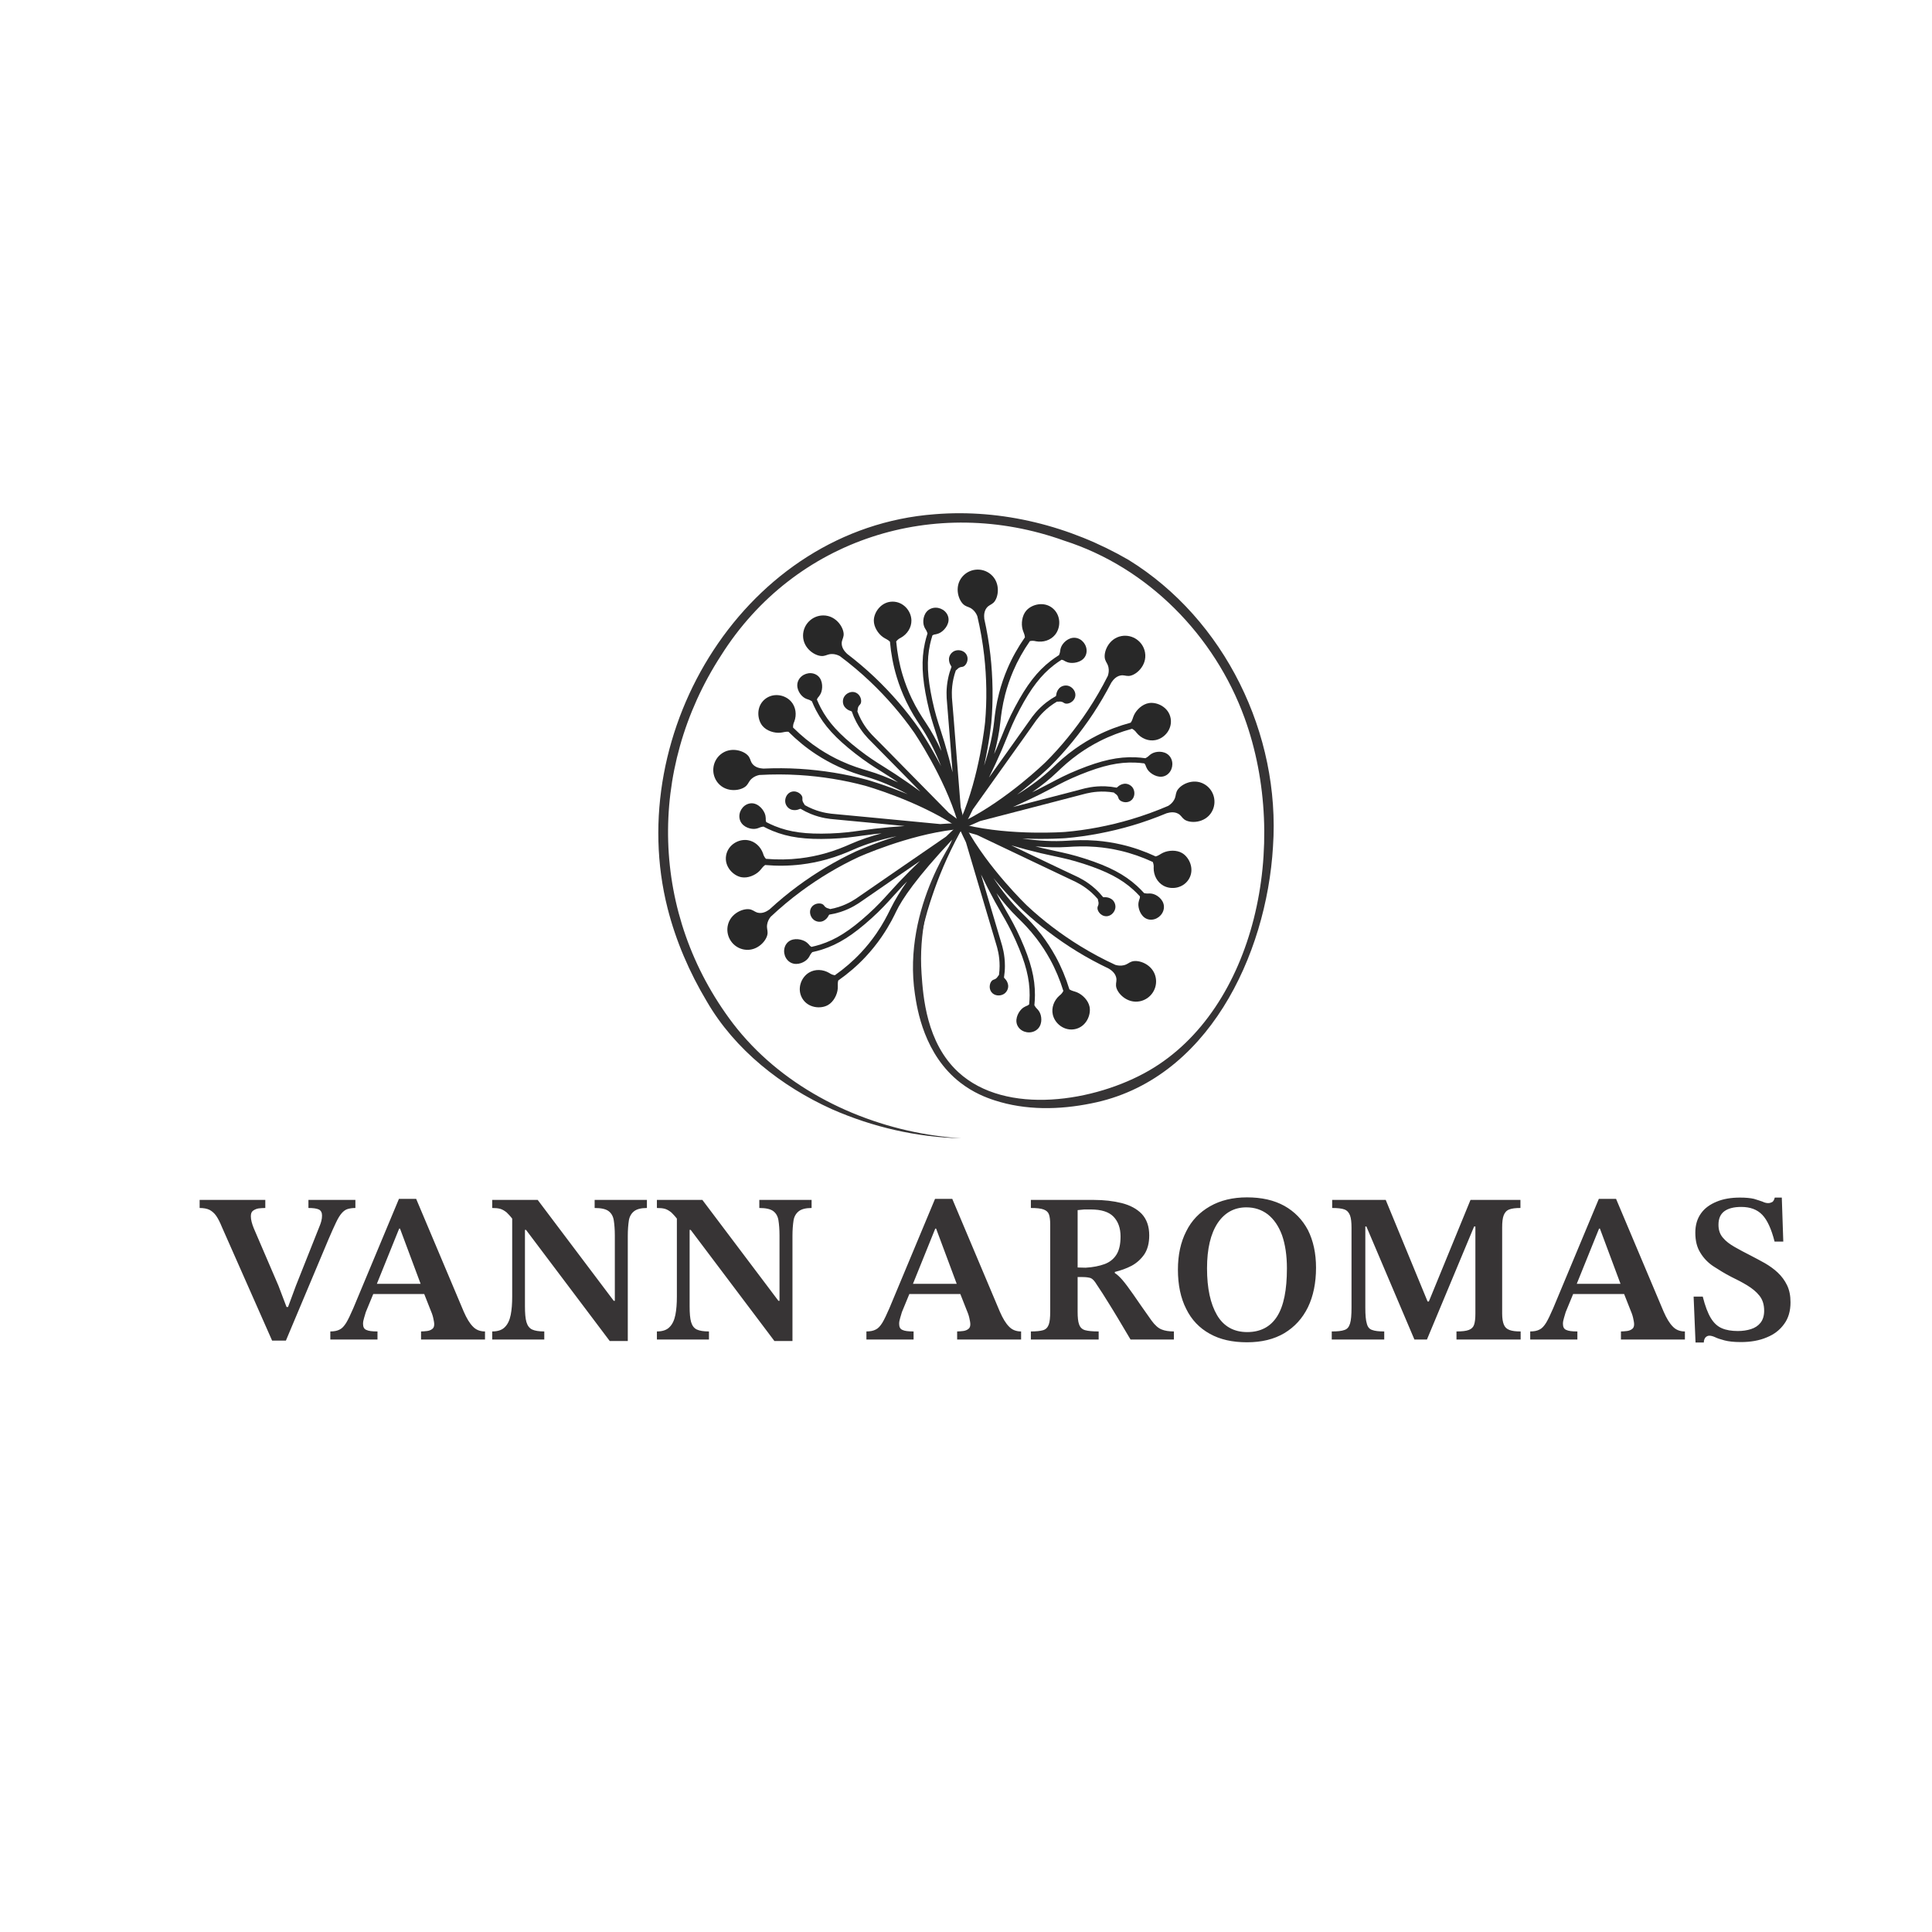<svg xmlns:xlink="http://www.w3.org/1999/xlink" viewBox="0 0 17638.88 17638.88" style="shape-rendering:geometricPrecision; text-rendering:geometricPrecision; image-rendering:optimizeQuality; fill-rule:evenodd; clip-rule:evenodd" version="1.1" height="176.389mm" width="176.389mm" xml:space="preserve" xmlns="http://www.w3.org/2000/svg">
 <defs>
  <style type="text/css">
   
    .fil2 {fill:#373435;fill-rule:nonzero}
    .fil1 {fill:#363435;fill-rule:nonzero}
    .fil0 {fill:#282828;fill-rule:nonzero}
   
  </style>
 </defs>
 <g id="Layer_x0020_1">
  <g id="_2650642293952">
   <path d="M8726.55 6121.08c14.5,-10.58 16.41,-15.95 26.57,-22.76 17.39,-11.64 28.47,-6.91 41.91,-12.73 26.7,-11.54 50.37,-59.51 32.81,-101.18 -18.21,-43.14 -71.12,-56.83 -108.87,-42.97 -26.39,9.74 -45.79,32.92 -52.32,57.33 -6.63,24.73 0.85,47.66 3,54.29 5.61,17.22 12.59,23 17.39,34.96 -12.52,32.71 -22.68,66.22 -29.98,100.23 -22.09,102.3 -14.75,182.95 -11.5,218.4 6.1,67.7 16.05,194.63 29.77,370.28 6.39,81.74 13.58,173.67 21.55,274.46 -22.11,-90.74 -46.24,-180.09 -72.39,-267.72 -13.19,-44.24 -25.64,-82.66 -37.57,-119.53 -26.98,-83.39 -50.3,-155.39 -74.57,-268.74 -46.78,-218.55 -52.88,-367.35 -21.13,-513.65 5.92,-27.3 13.44,-54.29 21.8,-81.03 11.6,-6.91 23.77,-9.56 33.48,-10.34 12.27,-2.64 28.5,-7.79 44.9,-18.55 38.99,-25.54 88.69,-89.11 60.79,-153.95 -24.52,-57.01 -96.24,-85.41 -153.95,-60.79 -61.14,26.07 -75.29,98.29 -66.12,144.32 4.06,20.43 12.81,36.2 20.11,46.75 5.12,7.9 11.47,19.75 15.74,34.78 -9.25,29.21 -17.61,58.7 -24.06,88.55 -33.34,153.56 -27.24,308.26 21.09,534.03 24.77,115.78 49.6,192.41 75.85,273.55 11.82,36.51 24.17,74.57 37.25,118.42 5.72,19.23 10.87,38.99 16.41,58.39 -43.64,-95 -91.12,-181.29 -142.49,-258.09 -38.95,-58.25 -84.24,-128.24 -128.83,-221.79 -32.21,-67.6 -59.73,-138.72 -81.81,-211.42 -30.27,-99.7 -49.81,-203.38 -59.27,-308.51 16.12,-20.88 35.84,-30.51 42.48,-33.41 60,-33.65 97.47,-94.43 96.52,-158.22 -1.34,-86.92 -74.02,-171.59 -171.63,-171.59 -103.89,0 -170.6,95.92 -171.59,171.59 -0.78,60.15 39.76,121.92 84.81,153.18 23.07,16.02 42.72,20.95 62.44,41.2 9.7,109.79 30.09,218.16 61.73,322.3 22.9,75.43 51.44,149.26 84.88,219.39 46.22,97.02 92.85,169.05 132.93,228.96 69.74,104.31 132.43,226.55 187.64,365.79 -104,-199.42 -199.25,-339.16 -200.94,-341.63 -114.79,-164.53 -255.02,-327.02 -405.55,-469.93 -79.98,-75.92 -164.72,-147.54 -252.56,-214.77 -25.61,-24.24 -46.64,-54.3 -48.43,-89.75 -1.66,-33.13 12.1,-44.73 16.89,-75.28 9.92,-63.47 -62.86,-185.04 -184.99,-185.04 -102.2,0 -185.03,82.84 -185.03,185.04 0,121.42 120.15,193.81 185.03,184.99 29.98,-4.09 40.85,-16.72 76.9,-17.64 27.31,-0.67 52.14,7.31 74.12,18.91 97.44,72.67 190.92,151.34 278.84,234.85 147.78,140.3 285.43,299.79 397.93,461.04 2.72,3.99 275.2,403.9 398.39,815.27l2.75 9.35c6.18,20.99 19.65,24.69 28.37,24.69 3.38,0 6.1,-0.56 7.33,-0.88l26.57 -7.23 -5.89 -26.88c-9.88,-45.09 -20.32,-89.11 -31.26,-132.12 -18.73,-231.24 -34.54,-433.38 -47.16,-595.06 -13.76,-175.86 -23.68,-302.93 -29.96,-371.94 -2.92,-32.24 -9.8,-107.73 10.73,-202.81 5.64,-26.14 13.16,-51.96 22.15,-77.36z" class="fil0"></path>
   <path d="M7827.78 6495.2c4.31,-17.46 2.29,-22.75 5.68,-34.54 5.86,-20.11 17.39,-23.56 23.95,-36.65 13.02,-26.04 0.32,-78 -39.89,-98.6 -41.67,-21.38 -91.06,2.15 -111.02,37.04 -13.97,24.41 -13.94,54.68 -3.25,77.54 10.83,23.21 31.26,35.95 37.22,39.65 15.34,9.6 24.41,9.53 35.81,15.63 11.39,33.09 25.15,65.3 41.41,96.03 48.86,92.56 106.29,149.64 131.59,174.73 48.19,47.9 137.4,138.74 260.84,264.51 57.4,58.49 121.99,124.28 192.9,196.39 -75.25,-55.31 -151.2,-108.23 -227.54,-158.57 -38.56,-25.4 -72.78,-46.85 -105.62,-67.42 -74.26,-46.53 -138.43,-86.71 -229.87,-157.94 -176.29,-137.33 -276.62,-247.4 -346.36,-379.9 -12.98,-24.7 -24.59,-50.2 -35.35,-76.06 4.45,-12.77 12.03,-22.62 18.98,-29.42 7.73,-9.95 16.83,-24.31 22.47,-43.11 13.44,-44.63 10.66,-125.27 -52.38,-157.02 -55.46,-27.91 -128.63,-3.53 -157.03,52.42 -30.09,59.26 5.51,123.68 42.13,153.03 16.22,13.06 33.09,19.51 45.47,22.9 8.99,2.79 21.48,7.76 34.39,16.51 11.68,28.33 24.28,56.3 38.49,83.32 73.17,139.03 177.31,253.65 359.45,395.54 93.38,72.78 161.64,115.5 233.92,160.76 32.53,20.39 66.47,41.63 104.64,66.82 16.76,11.04 33.41,22.86 50.13,34.14 -94.51,-44.69 -186.34,-80.29 -275.06,-106.11 -67.28,-19.58 -146.97,-44.06 -241.27,-87.07 -68.12,-31.08 -134.9,-67.87 -198.54,-109.39 -87.28,-56.91 -168.91,-123.76 -243.73,-198.23 -1.06,-26.35 7.86,-46.42 11.04,-52.88 24.37,-64.35 14,-135.01 -27.73,-183.23 -56.9,-65.76 -166.97,-83.89 -241.76,-21.17 -79.59,66.82 -69.04,183.16 -21.13,241.76 38.03,46.6 108.76,67.84 163.41,62.83 27.97,-2.54 46.17,-11.4 74.29,-8.57 78.04,77.85 163.3,147.77 254.49,207.22 66.01,43.07 135.33,81.24 206.03,113.49 97.75,44.59 179.77,69.81 248.99,89.95 120.47,35.07 247.08,88.41 378.88,159.6 -207.86,-85.9 -370.63,-131.73 -373.52,-132.54 -193.71,-52.28 -405.59,-86.6 -612.74,-99.3 -110.07,-6.78 -221.02,-7.13 -331.54,-2.19 -35.21,-2.12 -70.63,-11.61 -94.79,-37.61 -22.58,-24.3 -19.48,-42.08 -35.46,-68.54 -33.19,-54.96 -167.07,-101.32 -260.63,-22.83 -78.28,65.69 -88.47,182.39 -22.82,260.67 78.07,93.03 216.64,71.26 260.66,22.79 20.36,-22.4 20.54,-39.09 47.59,-62.94 20.47,-18.06 44.67,-27.94 68.9,-33.16 121.39,-6.98 243.56,-6.77 364.6,0.64 203.37,12.49 411.34,46.21 601.17,97.44 4.65,1.27 470.46,132.5 829.24,368.44l8.11 5.39c18.24,12.1 30.9,6.28 37.61,0.67 2.61,-2.18 4.3,-4.33 5.04,-5.39l15.7 -22.62 -21.8 -16.79c-36.55,-28.19 -72.82,-55.21 -108.83,-81.14 -163.02,-165.1 -305.05,-309.77 -418.68,-425.52 -123.54,-125.87 -212.83,-216.81 -262.01,-265.67 -22.97,-22.79 -76.73,-76.2 -122.13,-162.25 -12.49,-23.63 -23.32,-48.26 -32.74,-73.48z" class="fil0"></path>
   <path d="M7348.11 7350.83c-7.9,-16.13 -12.88,-18.91 -17.82,-30.13 -8.43,-19.16 -1.83,-29.25 -5.22,-43.46 -6.74,-28.33 -49.88,-59.98 -93.94,-49.92 -45.65,10.44 -68.37,60.18 -61.24,99.76 4.97,27.7 24.48,50.84 47.37,61.49 23.22,10.8 47.06,7.45 53.98,6.46 17.92,-2.54 24.83,-8.43 37.46,-11.04 30.03,17.99 61.28,33.83 93.45,46.95 96.95,39.48 177.63,46.25 213.15,49.25 67.7,5.72 194.42,17.96 369.82,34.96 81.56,7.9 173.36,16.79 274,26.46 -93.17,6 -185.38,14.25 -276.22,24.76 -45.86,5.33 -85.83,10.9 -124.25,16.27 -86.78,12.1 -161.75,22.54 -277.6,26.77 -223.31,8.08 -370.95,-11.71 -509.52,-68.4 -25.82,-10.55 -51.12,-22.65 -75.99,-35.53 -4.79,-12.66 -5.29,-25.08 -4.37,-34.74 -0.46,-12.6 -2.72,-29.46 -10.48,-47.49 -18.38,-42.83 -72.35,-102.8 -141.07,-86.61 -60.4,14.26 -100.79,79.98 -86.58,141.12 15.07,64.73 83.72,91.19 130.64,90.13 20.81,-0.46 37.89,-6.31 49.53,-11.68 8.71,-3.67 21.48,-7.86 37,-9.45 27.13,14.18 54.75,27.52 83.01,39.09 145.42,59.48 298.88,80.32 529.59,71.93 118.32,-4.27 198.09,-15.42 282.54,-27.2 38.03,-5.29 77.68,-10.83 123.12,-16.09 19.93,-2.33 40.29,-3.95 60.36,-6.07 -101.14,26.5 -194.38,58.28 -278.94,95.54 -64.13,28.25 -140.9,60.67 -240.77,88.37 -72.14,20 -146.97,34.75 -222.43,43.85 -103.43,12.49 -208.95,13.76 -314.11,4.8 -17.74,-19.51 -23.85,-40.61 -25.54,-47.63 -22.68,-64.95 -76.06,-112.43 -139.03,-122.52 -85.83,-13.79 -181.82,43.08 -198.79,139.17 -18.03,102.34 64.84,184.68 139.2,198.79 59.1,11.22 126.93,-17.95 165.56,-56.9 19.79,-19.93 28.05,-38.42 51.4,-54.33 109.82,9.49 220.07,8.22 328.16,-4.83 78.24,-9.46 155.89,-24.77 230.78,-45.47 103.54,-28.72 182.6,-62.13 248.57,-91.16 114.83,-50.59 246.1,-91.09 392.78,-121.29 -214.41,67.81 -368.58,137.3 -371.29,138.57 -181.97,84.46 -366.36,194.35 -533.23,317.79 -88.65,65.54 -173.88,136.59 -255.37,211.42 -28.33,21.02 -61.56,36.51 -96.77,32.1 -32.95,-4.09 -41.98,-19.69 -71.23,-29.71 -60.78,-20.77 -193.11,29.78 -214.34,150.08 -17.75,100.61 49.46,196.56 150.07,214.31 119.62,21.09 211.73,-84.63 214.35,-150.07 1.16,-30.24 -9.39,-43.11 -4.03,-78.81 4.1,-26.99 16.27,-50.1 31.47,-69.68 88.51,-83.36 182.21,-161.75 279.72,-233.85 163.83,-121.18 344.8,-229.03 523.13,-311.82 4.41,-1.98 445.56,-200.88 872.1,-250.76l9.67 -1.09c21.73,-2.44 27.73,-15.07 29.25,-23.67 0.56,-3.32 0.49,-6.07 0.38,-7.34l-2.5 -27.45 -27.52 1.17c-46.11,1.9 -91.26,4.51 -135.53,7.79 -230.97,-21.69 -432.79,-41.2 -594.22,-56.86 -175.55,-17.01 -302.4,-29.28 -371.48,-35.11 -32.24,-2.68 -107.77,-9.03 -197.84,-45.75 -24.8,-10.09 -48.93,-22.01 -72.35,-35.24z" class="fil0"></path>
   <path d="M7579.53 8299.9c-16.44,-7.26 -22.01,-6.2 -32.98,-11.6 -18.81,-9.24 -20.22,-21.2 -31.96,-29.95 -23.39,-17.36 -76.77,-13.87 -104.04,22.19 -28.29,37.32 -13.69,90.03 17.22,115.74 21.59,18.03 51.4,23.22 75.81,16.65 24.73,-6.63 40.81,-24.55 45.51,-29.73 12.1,-13.45 13.58,-22.41 21.55,-32.57 34.61,-5.46 68.69,-13.44 101.81,-24.09 99.63,-32.07 165.81,-78.74 194.91,-99.27 55.53,-39.13 160.48,-111.2 305.76,-210.93 67.59,-46.39 143.61,-98.56 226.94,-155.89 -67.52,64.49 -132.86,130.14 -195.69,196.57 -31.71,33.55 -58.77,63.53 -84.74,92.28 -58.7,65.09 -109.39,121.29 -195.43,198.97 -165.88,149.75 -291.68,229.45 -434.27,275.13 -26.6,8.5 -53.73,15.49 -81.07,21.59 -11.79,-6.6 -20.15,-15.77 -25.68,-23.78 -8.44,-9.34 -21.03,-20.81 -38.56,-29.63 -41.6,-20.99 -121.5,-32.24 -163.73,24.34 -37.11,49.74 -25.82,126.05 24.38,163.73 53.13,39.9 122.73,16.05 158.04,-14.93 15.63,-13.72 24.95,-29.17 30.41,-40.78 4.31,-8.39 11.4,-19.82 22.26,-31.01 29.92,-6.59 59.62,-14.11 88.73,-23.42 149.65,-47.91 280.56,-130.56 451.94,-285.29 87.88,-79.38 141.82,-139.17 198.93,-202.46 25.76,-28.51 52.53,-58.24 83.96,-91.48 13.8,-14.6 28.33,-28.92 42.37,-43.42 -60.46,85.3 -111.44,169.58 -152.26,252.44 -30.97,62.87 -68.96,137.09 -127.67,222.5 -42.44,61.67 -90.27,121.08 -142.2,176.53 -71.19,76.06 -151.24,144.85 -237.53,205.6 -26.17,-3.56 -44.38,-15.8 -50.16,-20.07 -59.16,-35.17 -130.53,-37.22 -185.28,-4.48 -74.61,44.59 -111.62,149.86 -62.8,234.38 51.93,90 168.35,99.8 234.39,62.83 52.49,-29.38 85.69,-95.39 90.24,-150.03 2.36,-27.98 -3.21,-47.49 4.45,-74.69 90.24,-63.29 173.88,-135.11 248.28,-214.59 53.87,-57.54 103.51,-119.17 147.53,-183.2 77.54,-112.75 120.72,-206.2 131.84,-229.59 55.45,-116.48 187.18,-311.57 512.83,-658.81 -11.15,23.88 -27.45,59.27 -46.46,102.38 -96.8,219.25 -208.11,471.45 -257.64,754.31 -43.35,247.75 -24.83,436.21 -22.12,436.35 2.79,0.14 -0.21,-194.28 52.32,-450.46 29.42,-143.59 64.38,-248.43 92.5,-331.79 50.69,-150.36 129.79,-351.65 254.53,-580.85l6.7 -7.09c15.07,-15.81 11.54,-29.32 7.2,-36.9 -1.69,-2.93 -3.53,-4.98 -4.45,-5.89l-19.54 -19.41 -20.32 18.56c-34.11,31.11 -67.03,62.16 -98.81,93.13 -190.89,131.84 -358.04,246.59 -491.74,338.39 -145.45,99.83 -250.51,171.94 -307.16,211.88 -26.43,18.66 -88.37,62.37 -180.98,92.14 -25.47,8.19 -51.61,14.57 -78.07,19.47z" class="fil0"></path>
   <path d="M9120.71 8900.72c-12.03,13.37 -12.73,19.02 -21.27,27.76 -14.61,15.03 -26.42,12.67 -38.38,21.14 -23.71,16.82 -36.94,68.68 -11.15,105.79 26.78,38.42 81.39,40.89 115.43,19.48 23.81,-15 37.99,-41.7 39.3,-66.93 1.34,-25.57 -10.69,-46.42 -14.18,-52.49 -9.07,-15.66 -17.11,-19.9 -24.28,-30.58 5.47,-34.61 8.47,-69.5 8.58,-104.25 0.39,-104.7 -23.5,-182.07 -34.01,-216.08 -20,-64.94 -56.06,-187.07 -105.9,-356.09 -23.18,-78.6 -49.25,-167.04 -77.93,-264.02 40.43,84.17 82.58,166.62 126.29,246.95 22.09,40.53 42.19,75.52 61.53,109.11 43.71,75.99 81.42,141.6 128.65,247.44 91.06,204.11 127.89,348.44 127.15,498.12 -0.15,27.94 -1.91,55.92 -4.56,83.78 -9.91,9.18 -21.27,14.29 -30.58,17.04 -11.5,5.15 -26.28,13.55 -40.11,27.49 -32.85,33.09 -68.3,105.55 -27.55,163.23 35.8,50.69 111.86,63.6 163.23,27.55 54.39,-38.21 53.27,-111.76 34.74,-154.91 -8.22,-19.12 -20.03,-32.74 -29.35,-41.55 -6.66,-6.71 -15.34,-16.97 -22.61,-30.77 3,-30.48 5.05,-61.06 5.19,-91.61 0.77,-157.13 -37.26,-307.24 -131.31,-518.09 -48.26,-108.13 -88.4,-177.94 -130.91,-251.85 -19.12,-33.3 -39.09,-67.98 -60.96,-108.16 -9.63,-17.64 -18.77,-35.88 -28.19,-53.73 62.37,83.93 126.72,158.5 192.9,222.96 50.16,48.93 108.97,108.02 172.01,190.28 45.51,59.45 87.17,123.33 123.83,189.87 50.27,91.26 90.91,188.66 121.95,289.52 -11.46,23.78 -28.75,37.29 -34.64,41.53 -51.75,45.33 -75.81,112.57 -61.63,174.73 19.3,84.8 107.95,152.54 203.45,132.32 101.63,-21.52 147,-129.18 132.29,-203.44 -11.68,-58.99 -64.14,-110.99 -114.69,-132.26 -25.89,-10.9 -46.14,-11.64 -69.64,-27.34 -32.24,-105.41 -74.65,-207.19 -127.17,-302.54 -38.03,-69.04 -81.28,-135.33 -128.52,-197.03 -65.34,-85.3 -125.87,-146.12 -177.48,-196.43 -89.89,-87.59 -176.53,-194.16 -259.4,-318.94 143.09,173.53 265.22,290.47 267.37,292.56 146.4,137.16 317.29,267.05 494.17,375.67 93.95,57.71 191.7,110.17 291.57,157.76 30.09,18.42 56.9,43.43 65.97,77.75 8.54,32.07 -2.57,46.29 -0.92,77.16 3.46,64.13 99.84,167.95 219.36,142.66 99.94,-21.2 163.83,-119.38 142.63,-219.36 -25.15,-118.78 -157.69,-164.71 -219.32,-142.63 -28.51,10.2 -36.52,24.84 -71.62,33.2 -26.56,6.32 -52.53,3.67 -76.41,-3.14 -110.42,-50.9 -218.12,-108.51 -321.45,-171.94 -173.67,-106.65 -341.38,-234.14 -484.86,-368.59 -3.49,-3.31 -352.95,-338.06 -558.69,-715.01l-4.66 -8.57c-10.41,-19.22 -24.3,-20.07 -32.88,-18.24 -3.31,0.71 -5.82,1.8 -6.98,2.37l-24.49 12.59 11.36 25.08c19.02,42.06 38.35,82.94 57.93,122.77 66.29,222.36 123.61,416.81 169.51,572.38 49.88,169.16 85.94,291.43 106.36,357.65 9.56,30.9 31.93,103.33 31.54,200.62 -0.07,26.74 -2.12,53.56 -5.61,80.26z" class="fil0"></path>
   <path d="M10023.26 8208.71c1.94,17.89 5.64,22.19 6.45,34.4 1.38,20.88 -8.25,28.11 -9.94,42.65 -3.36,28.93 26.35,73.41 71.22,79.02 46.46,5.82 84.81,-33.16 91.65,-72.81 4.77,-27.7 -5.61,-56.13 -23.49,-73.98 -18.13,-18.1 -41.7,-23.07 -48.54,-24.52 -17.68,-3.74 -26.22,-0.56 -38.95,-2.4 -22.05,-27.23 -46,-52.77 -71.79,-76.09 -77.58,-70.27 -151.1,-104.25 -183.41,-119.21 -61.67,-28.5 -176.57,-83.36 -335.56,-159.31 -73.98,-35.35 -157.16,-75.07 -248.46,-118.6 89.6,26.24 179.1,50.02 268.07,71.22 44.91,10.66 84.39,19.09 122.28,27.2 85.72,18.31 159.73,34.12 270.01,69.78 212.66,68.79 344.59,137.87 455.4,238.55 20.67,18.77 40.29,38.77 59.27,59.37 0.18,13.51 -3.6,25.37 -7.76,34.15 -3.88,12 -7.52,28.61 -6.42,48.19 2.68,46.53 32.84,121.36 102.97,129.65 61.63,7.26 122.06,-40.68 129.61,-102.98 7.98,-65.97 -47.48,-114.34 -91.93,-129.4 -19.72,-6.7 -37.75,-7.02 -50.55,-5.96 -9.42,0.46 -22.86,0.03 -38,-3.78 -20.64,-22.61 -42.01,-44.59 -64.63,-65.12 -116.31,-105.62 -253.36,-177.69 -473.04,-248.74 -112.64,-36.41 -191.41,-53.24 -274.81,-71.05 -37.54,-8.04 -76.69,-16.41 -121.18,-26.99 -19.54,-4.66 -39.23,-10.05 -58.81,-14.96 104.11,9.7 202.6,11.72 294.78,5.65 69.92,-4.62 153.18,-8.86 256.51,-0.67 74.61,5.85 149.96,17.6 223.98,34.85 101.46,23.64 201.05,58.53 296.82,102.91 10.02,24.41 8.51,46.32 7.69,53.48 -0.88,68.83 33.02,131.66 88.76,162.7 75.96,42.33 185.6,21.73 234.39,-62.79 51.96,-90 2.26,-195.73 -62.8,-234.43 -51.68,-30.76 -125.44,-26.52 -175.04,-3.14 -25.4,11.96 -39.51,26.53 -66.89,33.48 -99.94,-46.49 -203.98,-83.01 -310.02,-107.7 -76.77,-17.89 -154.94,-30.06 -232.41,-36.19 -107.14,-8.47 -192.83,-4.1 -264.76,0.63 -125.2,8.26 -262.4,1.45 -410.6,-20.36 224.72,9.64 393.35,-2.99 396.31,-3.21 199.89,-17.14 410.74,-57.36 609.78,-116.24 105.73,-31.29 210.11,-68.93 312.28,-111.33 33.79,-10.09 70.34,-13.27 101.91,2.89 29.57,15.13 32.71,32.88 56.77,52.28 49.98,40.32 191.66,38.1 252.73,-67.7 51.08,-88.51 20.77,-201.64 -67.7,-252.73 -105.2,-60.71 -227.93,7.13 -252.73,67.7 -11.47,28.01 -5.96,43.75 -23.21,75.46 -13.06,23.95 -32.39,41.49 -53.42,54.72 -111.68,48.05 -226.51,89.67 -342.79,124.07 -195.4,57.82 -402.34,97.3 -598.24,114.09 -4.83,0.35 -487.4,36.37 -905.26,-62.62l-9.49 -2.29c-21.24,-5.15 -31.19,4.65 -35.53,12.24 -1.73,2.93 -2.57,5.54 -2.93,6.77l-6.98 26.64 26.21 8.32c43.99,13.97 87.31,26.95 130.03,39.02 209.63,99.38 392.58,186.76 538.94,256.64 159.18,76.03 274.18,130.96 337.08,160.06 29.39,13.58 98.18,45.37 170.25,110.67 19.86,17.95 38.46,37.39 55.92,57.85z" class="fil0"></path>
   <path d="M10169.34 7235.75c12.95,12.45 18.56,13.37 27.03,22.19 14.5,15.13 11.74,26.85 19.82,39.09 16.02,24.27 67.38,39.26 105.34,14.74 39.34,-25.4 43.64,-79.94 23.39,-114.68 -14.15,-24.31 -40.36,-39.41 -65.51,-41.56 -25.54,-2.22 -46.78,9.1 -52.95,12.38 -15.98,8.5 -20.46,16.41 -31.43,23.21 -34.36,-6.66 -69.15,-10.83 -103.86,-12.17 -104.64,-3.95 -182.74,17.29 -217.14,26.6 -65.58,17.82 -188.84,49.64 -359.48,93.67 -79.34,20.46 -168.62,43.49 -266.52,68.86 85.51,-37.5 169.33,-76.84 251.11,-117.8 41.27,-20.67 76.94,-39.58 111.16,-57.74 77.43,-41.07 144.28,-76.52 251.7,-120.09 207.08,-84 352.57,-115.89 502.18,-110 27.91,1.1 55.78,3.78 83.58,7.41 8.82,10.23 13.54,21.73 15.98,31.15 4.76,11.64 12.63,26.71 26.1,41.03 31.93,33.9 103.15,71.86 162.17,33.09 51.9,-34.04 67.38,-109.61 33.13,-162.17 -36.3,-55.67 -109.89,-57.05 -153.63,-40.04 -19.41,7.55 -33.41,18.91 -42.55,27.9 -6.88,6.46 -17.46,14.75 -31.5,21.56 -30.38,-4.02 -60.86,-7.13 -91.37,-8.33 -157.02,-6.17 -308.33,26.71 -522.29,113.53 -109.71,44.48 -180.87,82.23 -256.19,122.2 -33.93,17.99 -69.28,36.72 -110.17,57.22 -17.96,8.99 -36.51,17.5 -54.64,26.32 85.97,-59.48 162.7,-121.22 229.41,-185.14 50.62,-48.47 111.65,-105.24 196.07,-165.42 60.96,-43.46 126.22,-82.9 193.99,-117.23 92.92,-47.13 191.63,-84.42 293.51,-111.97 23.39,12.28 36.31,29.99 40.29,36.02 43.57,53.27 109.93,79.62 172.55,67.59 85.4,-16.4 156.17,-102.66 139.2,-198.79 -18.03,-102.34 -124.07,-151.38 -198.79,-139.2 -59.37,9.66 -113.13,60.32 -136.1,110.1 -11.78,25.5 -13.23,45.72 -29.74,68.65 -106.43,28.64 -209.62,67.52 -306.7,116.77 -70.31,35.63 -138.01,76.59 -201.3,121.67 -87.49,62.37 -150.35,120.83 -202.39,170.67 -90.63,86.82 -200.09,169.76 -327.66,248.32 178.33,-137.05 299.4,-255.09 301.56,-257.21 142.09,-141.6 277.77,-307.94 392.39,-481.01 60.85,-91.93 116.63,-187.82 167.64,-285.99 19.4,-29.46 45.33,-55.39 79.94,-63.29 32.35,-7.41 46.18,4.16 77.12,3.56 64.17,-1.27 171.27,-94.02 150.07,-214.31 -17.75,-100.65 -113.7,-167.82 -214.35,-150.07 -119.59,21.09 -170,151.94 -150.07,214.31 9.24,28.82 23.57,37.32 30.73,72.71 5.39,26.74 1.87,52.63 -5.75,76.23 -54.65,108.62 -115.89,214.31 -182.85,315.42 -112.5,169.9 -245.67,333.13 -384.95,471.91 -3.46,3.42 -349.96,341.17 -733.71,533.93l-8.75 4.34c-19.57,9.74 -20.88,23.63 -19.36,32.21 0.6,3.35 1.62,5.89 2.15,7.09l11.75 24.9 25.43 -10.47c42.69,-17.57 84.21,-35.49 124.67,-53.73 224.51,-58.6 420.8,-109.26 577.85,-149.79 170.82,-44.06 294.22,-75.92 361.11,-94.05 31.22,-8.5 104.35,-28.36 201.57,-24.7 26.71,1.03 53.45,3.96 80.01,8.4z" class="fil0"></path>
   <path d="M9649.67 6405.88c17.92,1.2 22.79,-1.7 34.96,-0.39 20.81,2.26 26.24,13.02 40.28,17.21 27.87,8.33 76.87,-13.23 90.17,-56.41 13.8,-44.76 -17.92,-89.28 -55.77,-102.9 -26.46,-9.53 -56.23,-4.23 -76.94,10.26 -20.96,14.72 -29.95,37.05 -32.56,43.54 -6.78,16.79 -5.12,25.72 -9.17,37.96 -30.59,17 -59.94,36.16 -87.39,57.46 -82.65,64.21 -128.9,130.71 -149.22,159.95 -38.81,55.78 -112.79,159.42 -215.2,302.79 -47.62,66.71 -101.21,141.75 -159.91,224.09 41.42,-83.68 80.36,-167.68 116.66,-251.6 18.35,-42.41 33.48,-79.8 48.05,-115.72 32.92,-81.24 61.35,-151.37 115.61,-253.82 104.67,-197.45 195.61,-315.38 314,-407.03 22.05,-17.11 45.16,-32.95 68.76,-48.05 13.34,2.15 24.34,7.94 32.28,13.58 11.11,5.89 26.88,12.35 46.35,14.68 46.29,5.46 125.21,-11.26 145.53,-78.89 17.85,-59.44 -18.84,-127.31 -78.89,-145.55 -63.6,-19.3 -120.82,26.92 -143.4,68.08 -10.02,18.24 -13.44,35.95 -14.64,48.72 -1.16,9.39 -3.92,22.55 -10.3,36.8 -25.86,16.4 -51.22,33.65 -75.35,52.35 -124.25,96.2 -219.01,218.65 -327.1,422.66 -55.46,104.6 -85.69,179.25 -117.72,258.27 -14.43,35.6 -29.46,72.71 -47.63,114.69 -7.97,18.41 -16.68,36.86 -24.94,55.28 27.62,-100.82 46.74,-197.45 56.73,-289.31 7.62,-69.68 17.92,-152.37 43.88,-252.73 18.77,-72.46 43.4,-144.64 73.24,-214.53 40.89,-95.81 92.57,-187.82 152.89,-274.42 25.79,-5.61 47.1,-0.36 54.01,1.69 67.6,12.81 135.4,-9.67 175.62,-59.13 54.89,-67.45 53.65,-179.03 -21.13,-241.75 -79.59,-66.78 -192.37,-36.2 -241.76,21.13 -39.27,45.58 -47.91,118.92 -33.48,171.84 7.37,27.09 19.26,43.53 21.34,71.68 -63.15,90.38 -117.16,186.48 -159.91,286.6 -30.94,72.49 -56.48,147.39 -75.96,222.6 -26.95,104.03 -37.53,189.19 -45.36,260.84 -13.62,124.75 -44.17,258.7 -91.37,400.83 48.5,-219.6 65.37,-387.88 65.65,-390.84 17.85,-199.82 14.85,-414.45 -8.57,-620.68 -12.46,-109.57 -31.4,-218.9 -55.42,-326.88 -4.06,-35.04 -0.85,-71.55 20.56,-99.88 20.01,-26.45 38.03,-26.49 61.35,-46.81 48.37,-42.23 70.77,-182.14 -22.82,-260.67 -78.25,-65.65 -194.95,-55.45 -260.64,22.83 -78.07,93.03 -32.56,225.67 22.79,260.63 25.61,16.16 42.05,13.44 70.28,35.95 21.34,17.04 35.24,39.12 44.62,62.12 27.94,118.32 48.97,238.66 62.66,359.13 23.03,202.49 25.93,413.14 8.46,608.97 -0.46,4.83 -48.79,486.3 -218.86,880.63l-3.88 8.93c-8.75,20.04 -0.85,31.5 5.86,37.15 2.61,2.18 5,3.45 6.17,4.02l25.01 11.53 12.77 -24.37c21.38,-40.89 41.7,-81.32 60.96,-121.29 134.3,-189.19 252.13,-354.19 346.39,-486.2 102.49,-143.54 176.57,-247.26 216.12,-304.16 18.48,-26.56 61.73,-88.79 138.57,-148.45 21.13,-16.4 43.49,-31.36 66.71,-45.01z" class="fil0"></path>
   <path d="M8758.09 7593.54c7.2,3.24 -395.67,545.36 -344.49,1294.8 14.22,207.82 43.11,630.41 335.11,899.72 435.93,402.1 1250.24,270.55 1742.47,-14.5 967.43,-560.28 1291.66,-2065.37 870.66,-3221.25 -272.95,-749.44 -880.61,-1371.1 -1644.65,-1615.72 -1177.93,-423.75 -2462.36,-18.87 -3134.75,1048.7 -676.27,1043.84 -645.41,2364.22 109.08,3358.06 426.23,557.28 1095.2,902.09 1783.4,1014.94 99.55,15.81 199.81,28.15 300.67,34.22 -404.14,-9.31 -806.91,-101.6 -1179.41,-265.36 -460.55,-207.68 -887.48,-541.9 -1144.58,-986.79 -157.48,-263.7 -280.29,-548.14 -356.31,-846.28 -411.94,-1621.33 717.62,-3469.92 2439.67,-3599.39 615.14,-49.7 1236.7,108.55 1768.26,416.77 879.62,542.93 1388.89,1593.29 1318.97,2618.43 -58.6,991.83 -599.19,2136.49 -1659.64,2343.96 -290.8,59.05 -597.57,64.63 -882.2,-27.94 -77.18,-25.12 -192.47,-68.72 -311.89,-160.9 -332.35,-256.47 -395.07,-673.88 -415.18,-807.65 -120.12,-799.4 396.63,-1487.46 404.81,-1483.82z" class="fil1"></path>
   <path d="M3000.24 11312.01c27.16,-64.02 50.43,-114.46 67.89,-151.32 17.46,-36.86 34.92,-65.96 52.38,-85.36 15.52,-17.46 32.98,-31.03 52.38,-36.85 19.4,-5.82 42.68,-9.7 71.78,-9.7l0 -73.72 -428.73 0 0 73.72c42.68,0 73.72,3.88 95.06,13.58 19.4,9.69 29.1,29.09 29.1,54.31 0,17.46 -1.94,32.98 -5.82,48.5 -3.88,15.52 -7.76,27.16 -11.64,36.86l-221.15 556.76 -71.78 194 -13.58 0 -73.72 -194 -225.03 -523.78c-17.46,-42.68 -27.16,-79.54 -27.16,-110.58 0,-23.28 5.82,-40.74 19.4,-50.44 13.58,-9.69 29.1,-17.45 50.44,-21.33 19.39,-1.94 40.73,-3.88 62.07,-3.88l0 -73.72 -599.44 0 0 73.72c36.86,0 67.9,5.82 91.18,17.45 21.34,11.64 42.68,29.1 60.14,54.32 17.46,25.22 34.92,60.14 52.38,102.82l457.82 1035.93 126.1 0 389.93 -927.29zm446.18 843.87c-48.5,0 -81.48,-3.88 -100.88,-13.58 -21.34,-7.76 -31.04,-27.16 -31.04,-56.26 0,-17.46 3.88,-34.91 9.7,-54.31 5.82,-17.46 9.7,-34.92 15.52,-52.38l67.9 -164.9 465.58 0 54.32 137.74c11.64,27.16 21.34,52.38 27.16,77.6 5.82,25.22 9.7,46.55 9.7,60.13 0,21.34 -5.82,34.92 -19.4,44.62 -13.58,9.7 -29.1,15.52 -46.56,17.46 -19.4,1.94 -36.86,3.88 -54.31,3.88l0 73.72 583.92 0 0 -73.72c-46.56,0 -83.42,-15.52 -110.58,-44.62 -29.1,-29.1 -56.26,-73.71 -83.42,-135.79l-434.54 -1030.11 -157.14 0 -417.09 999.07c-25.22,58.2 -46.55,102.82 -64.01,131.91 -19.4,31.04 -38.8,52.38 -60.14,62.08 -21.34,11.64 -50.44,17.46 -85.36,17.46l0 73.72 430.67 0 0 -73.72zm-5.82 -434.54l203.69 -504.39 7.76 0 188.18 504.39 -399.63 0zm1528.67 434.54c-48.49,0 -85.35,-5.82 -110.57,-17.46 -25.22,-11.64 -42.68,-34.92 -52.38,-67.9 -9.7,-32.97 -13.58,-81.47 -13.58,-145.49l0 -696.44 9.7 0 764.34 1014.59 164.89 0 0 -960.27c0,-54.32 3.88,-100.88 9.7,-139.68 5.82,-36.86 23.28,-65.96 48.5,-85.36 25.22,-19.39 64.02,-29.09 116.4,-29.09l0 -73.72 -477.23 0 0 73.72c60.14,0 102.82,9.7 128.04,29.09 25.22,19.4 40.74,46.56 46.56,83.42 5.82,36.86 9.7,83.42 9.7,137.74l0 597.5 -9.7 0 -694.5 -921.47 -415.15 0 0 73.72c29.1,0 52.38,1.94 73.72,7.76 19.4,5.82 38.8,17.45 58.19,32.97 13.58,13.58 31.04,31.04 50.44,56.26l0 710.02c0,64.02 -3.88,120.28 -13.58,168.78 -9.7,48.5 -27.16,85.35 -52.37,110.57 -25.22,27.16 -64.02,40.74 -116.4,40.74l0 73.72 475.28 0 0 -73.72zm1503.48 0c-48.49,0 -85.35,-5.82 -110.57,-17.46 -25.22,-11.64 -42.68,-34.92 -52.38,-67.9 -9.7,-32.97 -13.58,-81.47 -13.58,-145.49l0 -696.44 9.7 0 764.34 1014.59 164.89 0 0 -960.27c0,-54.32 3.88,-100.88 9.7,-139.68 5.82,-36.86 23.28,-65.96 48.5,-85.36 25.22,-19.39 64.02,-29.09 116.4,-29.09l0 -73.72 -477.23 0 0 73.72c60.14,0 102.82,9.7 128.04,29.09 25.22,19.4 40.74,46.56 46.56,83.42 5.82,36.86 9.7,83.42 9.7,137.74l0 597.5 -9.7 0 -694.5 -921.47 -415.15 0 0 73.72c29.1,0 52.38,1.94 73.72,7.76 19.4,5.82 38.8,17.45 58.19,32.97 13.58,13.58 31.04,31.04 50.44,56.26l0 710.02c0,64.02 -3.88,120.28 -13.58,168.78 -9.7,48.5 -27.16,85.35 -52.37,110.57 -25.22,27.16 -64.02,40.74 -116.4,40.74l0 73.72 475.28 0 0 -73.72zm1868.18 0c-48.5,0 -81.48,-3.88 -100.88,-13.58 -21.34,-7.76 -31.04,-27.16 -31.04,-56.26 0,-17.46 3.88,-34.91 9.7,-54.31 5.82,-17.46 9.7,-34.92 15.52,-52.38l67.9 -164.9 465.58 0 54.32 137.74c11.64,27.16 21.34,52.38 27.16,77.6 5.82,25.22 9.7,46.55 9.7,60.13 0,21.34 -5.82,34.92 -19.4,44.62 -13.58,9.7 -29.1,15.52 -46.56,17.46 -19.4,1.94 -36.86,3.88 -54.31,3.88l0 73.72 583.92 0 0 -73.72c-46.56,0 -83.42,-15.52 -110.58,-44.62 -29.1,-29.1 -56.26,-73.71 -83.42,-135.79l-434.54 -1030.11 -157.14 0 -417.09 999.07c-25.22,58.2 -46.55,102.82 -64.01,131.91 -19.4,31.04 -38.8,52.38 -60.14,62.08 -21.34,11.64 -50.44,17.46 -85.36,17.46l0 73.72 430.67 0 0 -73.72zm-5.82 -434.54l203.69 -504.39 7.76 0 188.18 504.39 -399.63 0zm1695.51 434.54c-56.26,0 -97,-3.88 -124.16,-11.64 -27.16,-7.76 -44.62,-25.22 -54.32,-52.38 -9.69,-25.22 -13.57,-64.01 -13.57,-116.39l0 -316.21 44.61 0c32.98,0 58.2,3.88 75.66,9.7 17.46,7.76 34.92,27.16 52.38,56.25 19.4,29.1 38.8,58.2 56.26,85.36 17.46,29.1 36.86,60.14 58.2,93.12 21.34,34.92 48.5,77.6 79.53,129.98 31.04,52.37 69.84,116.39 116.4,195.93l395.75 0 0 -73.72c-44.62,0 -81.48,-5.82 -110.58,-17.46 -31.04,-11.64 -62.08,-38.8 -93.11,-81.47 -69.84,-98.94 -126.1,-178.48 -166.84,-238.62 -40.74,-58.2 -73.72,-102.81 -98.94,-131.91 -25.22,-29.1 -48.5,-50.44 -69.83,-64.02l0 -9.7c54.31,-13.58 104.75,-31.04 153.25,-56.26 46.56,-25.22 85.36,-60.14 116.4,-104.76 29.1,-44.62 44.62,-100.87 44.62,-172.65 0,-83.42 -23.28,-147.44 -67.9,-195.94 -44.62,-46.55 -106.7,-79.53 -182.36,-98.93 -77.59,-19.4 -162.95,-29.1 -256.07,-29.1l-574.22 0 0 73.72c52.38,0 91.18,3.88 116.39,13.58 25.22,9.69 40.74,23.27 48.5,44.61 7.76,21.34 11.64,52.38 11.64,91.18l0 795.38c0,54.32 -3.88,95.05 -13.58,120.27 -9.7,25.22 -25.22,42.68 -50.44,50.44 -25.21,7.76 -64.01,11.64 -112.51,11.64l0 73.72 618.84 0 0 -73.72zm-192.05 -1107.71c19.39,-1.94 38.79,-3.87 60.13,-5.81 19.4,0 38.8,0 60.14,0 95.06,0 164.9,21.33 207.58,65.95 42.67,44.62 64.01,104.76 64.01,180.42 0,69.84 -11.64,124.15 -36.86,164.89 -25.21,40.74 -62.07,69.84 -108.63,87.3 -48.5,17.46 -104.76,29.1 -172.66,32.98l-73.71 -1.94 0 -523.79zm1887.56 1123.23c93.12,-56.26 164.89,-133.85 215.33,-236.67 48.5,-100.88 73.72,-221.15 73.72,-360.83 0,-131.92 -25.22,-246.37 -73.72,-343.37 -50.44,-95.06 -122.21,-168.78 -215.33,-221.15 -95.06,-52.38 -207.58,-77.6 -341.43,-77.6 -129.98,0 -242.49,27.16 -337.55,81.48 -95.06,54.31 -168.78,129.97 -217.27,228.91 -50.44,98.94 -75.66,215.33 -75.66,349.19 0,139.67 25.22,259.95 75.66,358.89 48.49,98.94 120.27,174.59 215.33,226.97 93.12,52.38 205.63,77.6 339.49,77.6 133.85,0 246.37,-27.16 341.43,-83.42zm-614.96 -164.89c-60.14,-102.82 -91.18,-244.44 -91.18,-426.79 0,-178.48 32.98,-316.21 97,-413.21 64.01,-95.06 151.31,-143.55 261.89,-143.55 75.66,0 139.67,21.34 195.93,64.01 56.26,44.62 98.94,106.7 129.98,190.12 29.1,83.42 44.62,184.29 44.62,302.63 0,197.87 -29.1,343.37 -89.24,438.43 -60.14,95.05 -151.32,143.55 -273.53,143.55 -122.22,0 -215.34,-52.38 -275.47,-155.19zm1526.73 149.37c-48.49,0 -85.35,-3.88 -110.57,-13.58 -25.22,-7.76 -40.74,-27.16 -48.5,-58.2 -9.7,-31.03 -13.58,-79.53 -13.58,-145.49l0 -741.06 9.7 0 438.43 1032.05 114.45 0 430.67 -1032.05 11.64 0 0 795.38c0,44.62 -3.88,77.59 -11.64,100.87 -7.76,23.28 -23.28,38.8 -48.5,48.5 -25.22,9.7 -62.08,13.58 -112.52,13.58l0 73.72 585.87 0 0 -73.72c-44.62,0 -77.6,-3.88 -102.82,-13.58 -25.22,-9.7 -40.74,-25.22 -50.44,-48.5 -9.7,-23.28 -15.52,-56.25 -15.52,-100.87l0 -785.68c0,-48.5 3.88,-85.36 13.58,-110.58 9.7,-25.22 25.22,-44.62 50.44,-54.31 25.22,-9.7 58.2,-13.58 102.82,-13.58l0 -73.72 -455.89 0 -380.23 927.29 -11.64 0 -382.17 -927.29 -488.86 0 0 73.72c48.5,0 87.3,3.88 112.52,13.58 25.21,9.69 40.73,29.09 50.43,54.31 9.7,25.22 13.58,64.02 13.58,112.52l0 729.42c0,65.96 -3.88,114.46 -13.58,145.49 -9.7,31.04 -25.22,50.44 -50.43,58.2 -25.22,9.7 -64.02,13.58 -116.4,13.58l0 73.72 479.16 0 0 -73.72zm1763.41 0c-48.5,0 -81.48,-3.88 -100.88,-13.58 -21.34,-7.76 -31.04,-27.16 -31.04,-56.26 0,-17.46 3.88,-34.91 9.7,-54.31 5.82,-17.46 9.7,-34.92 15.52,-52.38l67.9 -164.9 465.58 0 54.32 137.74c11.64,27.16 21.34,52.38 27.16,77.6 5.82,25.22 9.7,46.55 9.7,60.13 0,21.34 -5.82,34.92 -19.4,44.62 -13.58,9.7 -29.1,15.52 -46.56,17.46 -19.4,1.94 -36.86,3.88 -54.31,3.88l0 73.72 583.92 0 0 -73.72c-46.56,0 -83.42,-15.52 -110.58,-44.62 -29.1,-29.1 -56.26,-73.71 -83.42,-135.79l-434.54 -1030.11 -157.14 0 -417.09 999.07c-25.22,58.2 -46.55,102.82 -64.01,131.91 -19.4,31.04 -38.8,52.38 -60.14,62.08 -21.34,11.64 -50.44,17.46 -85.36,17.46l0 73.72 430.67 0 0 -73.72zm-5.82 -434.54l203.69 -504.39 7.76 0 188.18 504.39 -399.63 0zm1175.6 488.86c9.7,-9.7 21.34,-15.52 34.92,-15.52 13.58,0 31.04,3.88 52.38,13.58 19.4,9.7 48.5,19.4 85.36,29.1 36.86,9.7 85.36,15.52 149.38,15.52 89.23,0 168.77,-13.58 236.67,-42.68 67.9,-27.16 120.27,-67.9 159.07,-122.22 38.8,-52.37 58.2,-118.33 58.2,-197.87 0,-60.14 -9.7,-110.58 -31.04,-155.2 -21.34,-44.61 -50.44,-83.41 -85.35,-116.39 -34.92,-32.98 -73.72,-60.14 -116.4,-85.36 -44.62,-25.22 -89.24,-48.5 -133.86,-71.78 -50.44,-25.22 -96.99,-50.44 -141.61,-75.66 -44.62,-25.21 -81.48,-52.37 -108.64,-85.35 -27.16,-31.04 -40.74,-69.84 -40.74,-118.34 0,-56.26 17.46,-97 54.32,-124.16 34.92,-25.21 85.36,-38.79 153.26,-38.79 81.47,0 145.49,23.28 192.05,71.77 46.56,48.5 83.42,129.98 112.52,244.44l79.53 0 -13.58 -401.57 -64.01 0c-5.82,21.34 -13.58,34.92 -23.28,40.74 -11.64,5.82 -23.28,9.7 -36.86,9.7 -15.52,0 -32.98,-3.88 -52.38,-13.58 -21.34,-7.76 -46.56,-15.52 -77.6,-25.22 -32.98,-7.76 -75.66,-11.64 -128.03,-11.64 -79.54,0 -151.32,11.64 -211.46,36.86 -62.08,25.22 -110.57,60.14 -143.55,106.69 -34.92,48.5 -52.38,106.7 -52.38,176.54 0,75.66 15.52,135.79 46.56,184.29 29.1,48.5 69.83,91.18 120.27,124.16 50.44,32.98 104.76,65.96 161.02,95.06 52.38,25.22 100.87,50.44 145.49,77.59 44.62,27.16 83.42,58.2 112.52,95.06 29.1,36.86 42.68,81.48 42.68,137.74 0,44.62 -11.64,81.48 -32.98,108.63 -21.34,27.16 -50.44,46.56 -87.3,58.2 -36.86,11.64 -75.66,17.46 -120.27,17.46 -56.26,0 -104.76,-7.76 -145.5,-25.22 -40.74,-17.46 -73.72,-48.5 -100.88,-93.11 -27.16,-44.62 -52.37,-110.58 -73.71,-195.94l-83.42 0 17.46 419.03 75.66 0c0,-19.4 5.82,-34.92 15.51,-46.56z" class="fil2"></path>
  </g>
 </g>
</svg>

